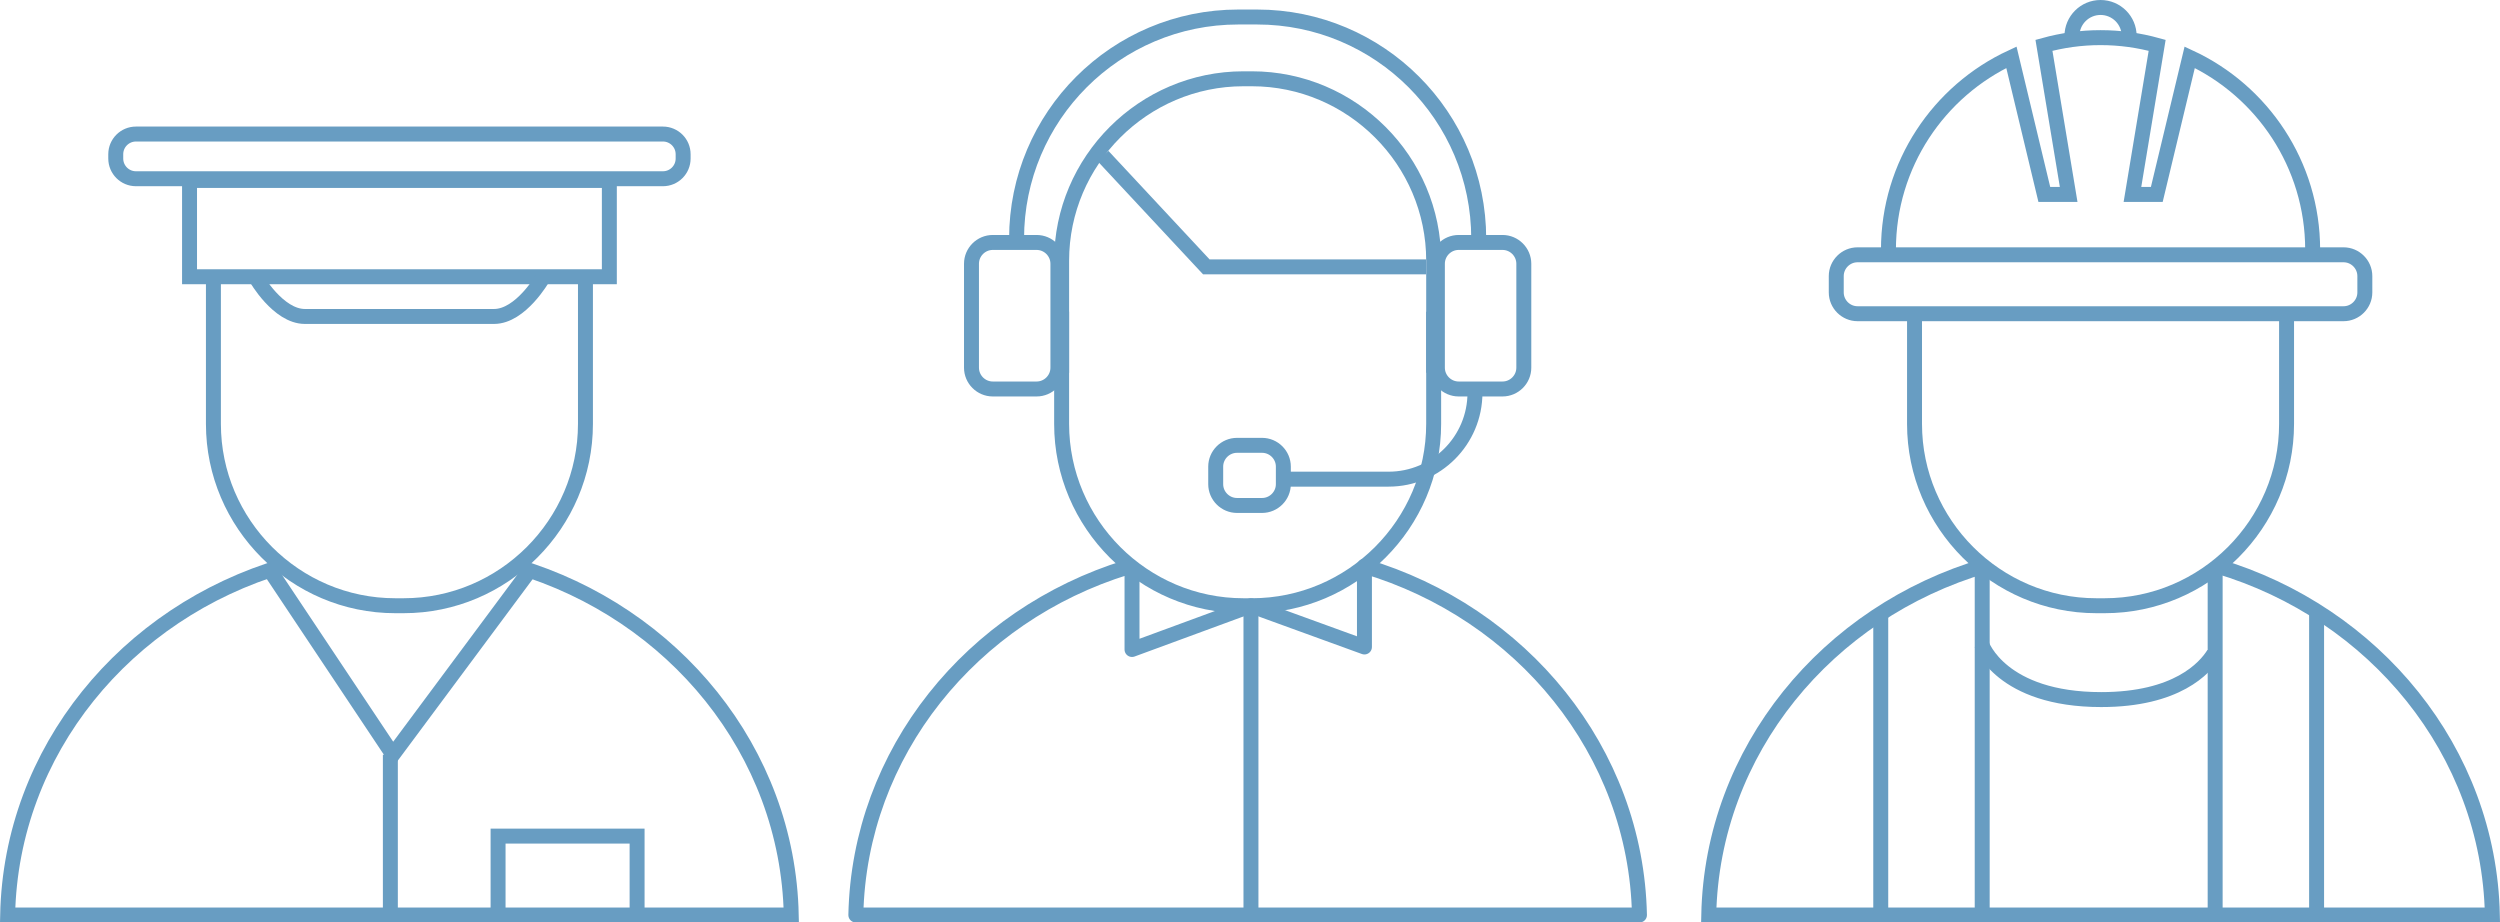<?xml version="1.0" encoding="iso-8859-1"?>
<!-- Generator: Adobe Illustrator 18.1.1, SVG Export Plug-In . SVG Version: 6.00 Build 0)  -->
<svg version="1.1" xmlns="http://www.w3.org/2000/svg" xmlns:xlink="http://www.w3.org/1999/xlink" x="0px" y="0px"
	 viewBox="0 0 332.687 122.759" style="enable-background:new 0 0 332.687 122.759;" xml:space="preserve">
<g id="Layer_2">
	<path style="fill:none;stroke:#689dc2;stroke-width:1.99;stroke-miterlimit:10;" d="M304.284,41.484v14.928
		c0,13.306-10.887,24.194-24.194,24.194h-1.12c-13.306,0-24.194-10.887-24.194-24.194V41.484"/>
	<path style="fill:none;stroke:#689dc2;stroke-width:1.99;stroke-miterlimit:10;" d="M311.866,41.748h-64.671
		c-1.559,0-2.835-1.276-2.835-2.835v-2.171c0-1.559,1.276-2.835,2.835-2.835h31.085h33.586c1.559,0,2.835,1.276,2.835,2.835v2.171
		C314.701,40.472,313.425,41.748,311.866,41.748z"/>
	<path style="fill:none;stroke:#689dc2;stroke-width:1.99;stroke-miterlimit:10;" d="M275.723,4.803
		c0-2.103,1.705-3.808,3.808-3.808s3.808,1.705,3.808,3.808"/>
	<path style="fill:none;stroke:#689dc2;stroke-width:1.99;stroke-miterlimit:10;" d="M307.757,33.235
		c0-11.35-6.703-21.13-16.363-25.612l-4.379,18.251h-3.24l3.288-19.841c-2.399-0.663-4.923-1.024-7.532-1.024
		s-5.133,0.362-7.532,1.024l3.289,19.841h-3.24l-4.379-18.251c-9.66,4.482-16.363,14.261-16.363,25.612"/>
	<path style="fill:none;stroke:#689dc2;stroke-width:1.99;stroke-miterlimit:10;" d="M295.073,75.34
		c20.896,6.204,36.143,24.587,36.598,46.424h-104.28c0.456-21.891,15.777-40.311,36.752-46.47"/>
	<path style="fill:none;stroke:#689dc2;stroke-width:1.99;stroke-miterlimit:10;" d="M263.72,85.77c0,0,2.56,7.327,15.894,7.327
		c10.059,0,13.807-4.191,14.988-6.088"/>
	<path style="fill:none;stroke:#689dc2;stroke-width:1.99;stroke-miterlimit:10;" d="M190.784,41.484v14.928
		c0,13.306-10.887,24.194-24.194,24.194h-1.12c-13.306,0-24.194-10.887-24.194-24.194V41.484"/>
	<path style="fill:none;stroke:#689dc2;stroke-width:1.99;stroke-miterlimit:10;" d="M141.277,49.606V34.678
		c0-13.306,10.887-24.194,24.194-24.194h1.12c13.306,0,24.194,10.887,24.194,24.194v14.928"/>
	<path style="fill:none;stroke:#689dc2;stroke-width:1.99;stroke-linecap:round;stroke-linejoin:round;stroke-miterlimit:10;" d="
		M181.573,86.097V75.34c20.896,6.204,36.143,24.587,36.598,46.424h-104.28c0.451-21.655,15.449-39.914,36.077-46.267
		c0.224-0.069,0.675,0.267,0.675,0.267v10.667l15.828-5.824L181.573,86.097z"/>
	
		<line style="fill:none;stroke:#689dc2;stroke-width:1.99;stroke-miterlimit:10;" x1="166.471" y1="80.606" x2="166.471" y2="121.764"/>
	<path style="fill:none;stroke:#689dc2;stroke-width:1.99;stroke-miterlimit:10;" d="M137.946,51.764h-5.831
		c-1.559,0-2.835-1.276-2.835-2.835V35.099c0-1.559,1.276-2.835,2.835-2.835h5.831c1.559,0,2.835,1.276,2.835,2.835v13.831
		C140.781,50.488,139.505,51.764,137.946,51.764z"/>
	<path style="fill:none;stroke:#689dc2;stroke-width:1.99;stroke-miterlimit:10;" d="M199.946,51.764h-5.831
		c-1.559,0-2.835-1.276-2.835-2.835V35.099c0-1.559,1.276-2.835,2.835-2.835h5.831c1.559,0,2.835,1.276,2.835,2.835v13.831
		C202.781,50.488,201.505,51.764,199.946,51.764z"/>
	<path style="fill:none;stroke:#689dc2;stroke-width:1.99;stroke-miterlimit:10;" d="M196.281,52.264
		c0,6.351-5.149,11.5-11.5,11.5h-14"/>
	<path style="fill:none;stroke:#689dc2;stroke-width:1.99;stroke-miterlimit:10;" d="M167.946,67.264h-3.331
		c-1.559,0-2.835-1.276-2.835-2.835v-2.331c0-1.559,1.276-2.835,2.835-2.835h3.331c1.559,0,2.835,1.276,2.835,2.835v2.331
		C170.781,65.988,169.505,67.264,167.946,67.264z"/>
	<path style="fill:none;stroke:#689dc2;stroke-width:1.99;stroke-miterlimit:10;" d="M135.281,31.764
		c0-16.292,13.208-29.5,29.5-29.5h2.5c16.292,0,29.5,13.208,29.5,29.5"/>
	<polyline style="fill:none;stroke:#689dc2;stroke-width:1.99;stroke-miterlimit:10;" points="146.781,20.764 160.531,35.514 
		189.781,35.514 	"/>
	<path style="fill:none;stroke:#689dc2;stroke-width:1.99;stroke-miterlimit:10;" d="M77.909,37.484v18.928
		c0,13.306-10.887,24.194-24.194,24.194h-1.12c-13.306,0-24.194-10.887-24.194-24.194V37.484"/>
	<path style="fill:none;stroke:#689dc2;stroke-width:1.99;stroke-miterlimit:10;" d="M68.698,75.34
		c20.896,6.204,36.143,24.587,36.598,46.424H1.016c0.456-21.891,15.777-40.311,36.752-46.47"/>
	
		<line style="fill:none;stroke:#689dc2;stroke-width:1.99;stroke-miterlimit:10;" x1="250.281" y1="81.764" x2="250.281" y2="122.264"/>
	
		<line style="fill:none;stroke:#689dc2;stroke-width:1.99;stroke-miterlimit:10;" x1="263.781" y1="75.143" x2="263.781" y2="121.643"/>
	
		<line style="fill:none;stroke:#689dc2;stroke-width:1.99;stroke-miterlimit:10;" x1="294.781" y1="75.856" x2="294.781" y2="122.264"/>
	
		<line style="fill:none;stroke:#689dc2;stroke-width:1.99;stroke-miterlimit:10;" x1="308.281" y1="81.764" x2="308.281" y2="122.264"/>
	<polyline style="fill:none;stroke:#689dc2;stroke-width:1.99;stroke-miterlimit:10;" points="66.281,121.264 66.281,111.264 
		84.781,111.264 84.781,121.264 	"/>
	<path style="fill:none;stroke:#689dc2;stroke-width:1.99;stroke-miterlimit:10;" d="M88.218,23.786H18.093
		c-1.485,0-2.689-1.204-2.689-2.689v-0.571c0-1.485,1.204-2.689,2.689-2.689h70.125c1.485,0,2.689,1.204,2.689,2.689v0.571
		C90.907,22.582,89.703,23.786,88.218,23.786z"/>
	
		<rect x="25.223" y="24.015" style="fill:none;stroke:#689dc2;stroke-width:1.99;stroke-miterlimit:10;" width="55.866" height="12.813"/>
	<path style="fill:none;stroke:#689dc2;stroke-width:1.99;stroke-miterlimit:10;" d="M72.238,36.977c0,0-2.925,5.136-6.499,5.136
		H40.573c-3.574,0-6.499-5.136-6.499-5.136"/>
	<polyline style="fill:none;stroke:#689dc2;stroke-width:1.99;stroke-miterlimit:10;" points="36.281,76.431 52.281,100.431 
		70.614,75.764 	"/>
	
		<line style="fill:none;stroke:#689dc2;stroke-width:1.99;stroke-miterlimit:10;" x1="51.947" y1="121.764" x2="51.947" y2="100.431"/>
</g>
<g id="Layer_1">
</g>
</svg>
